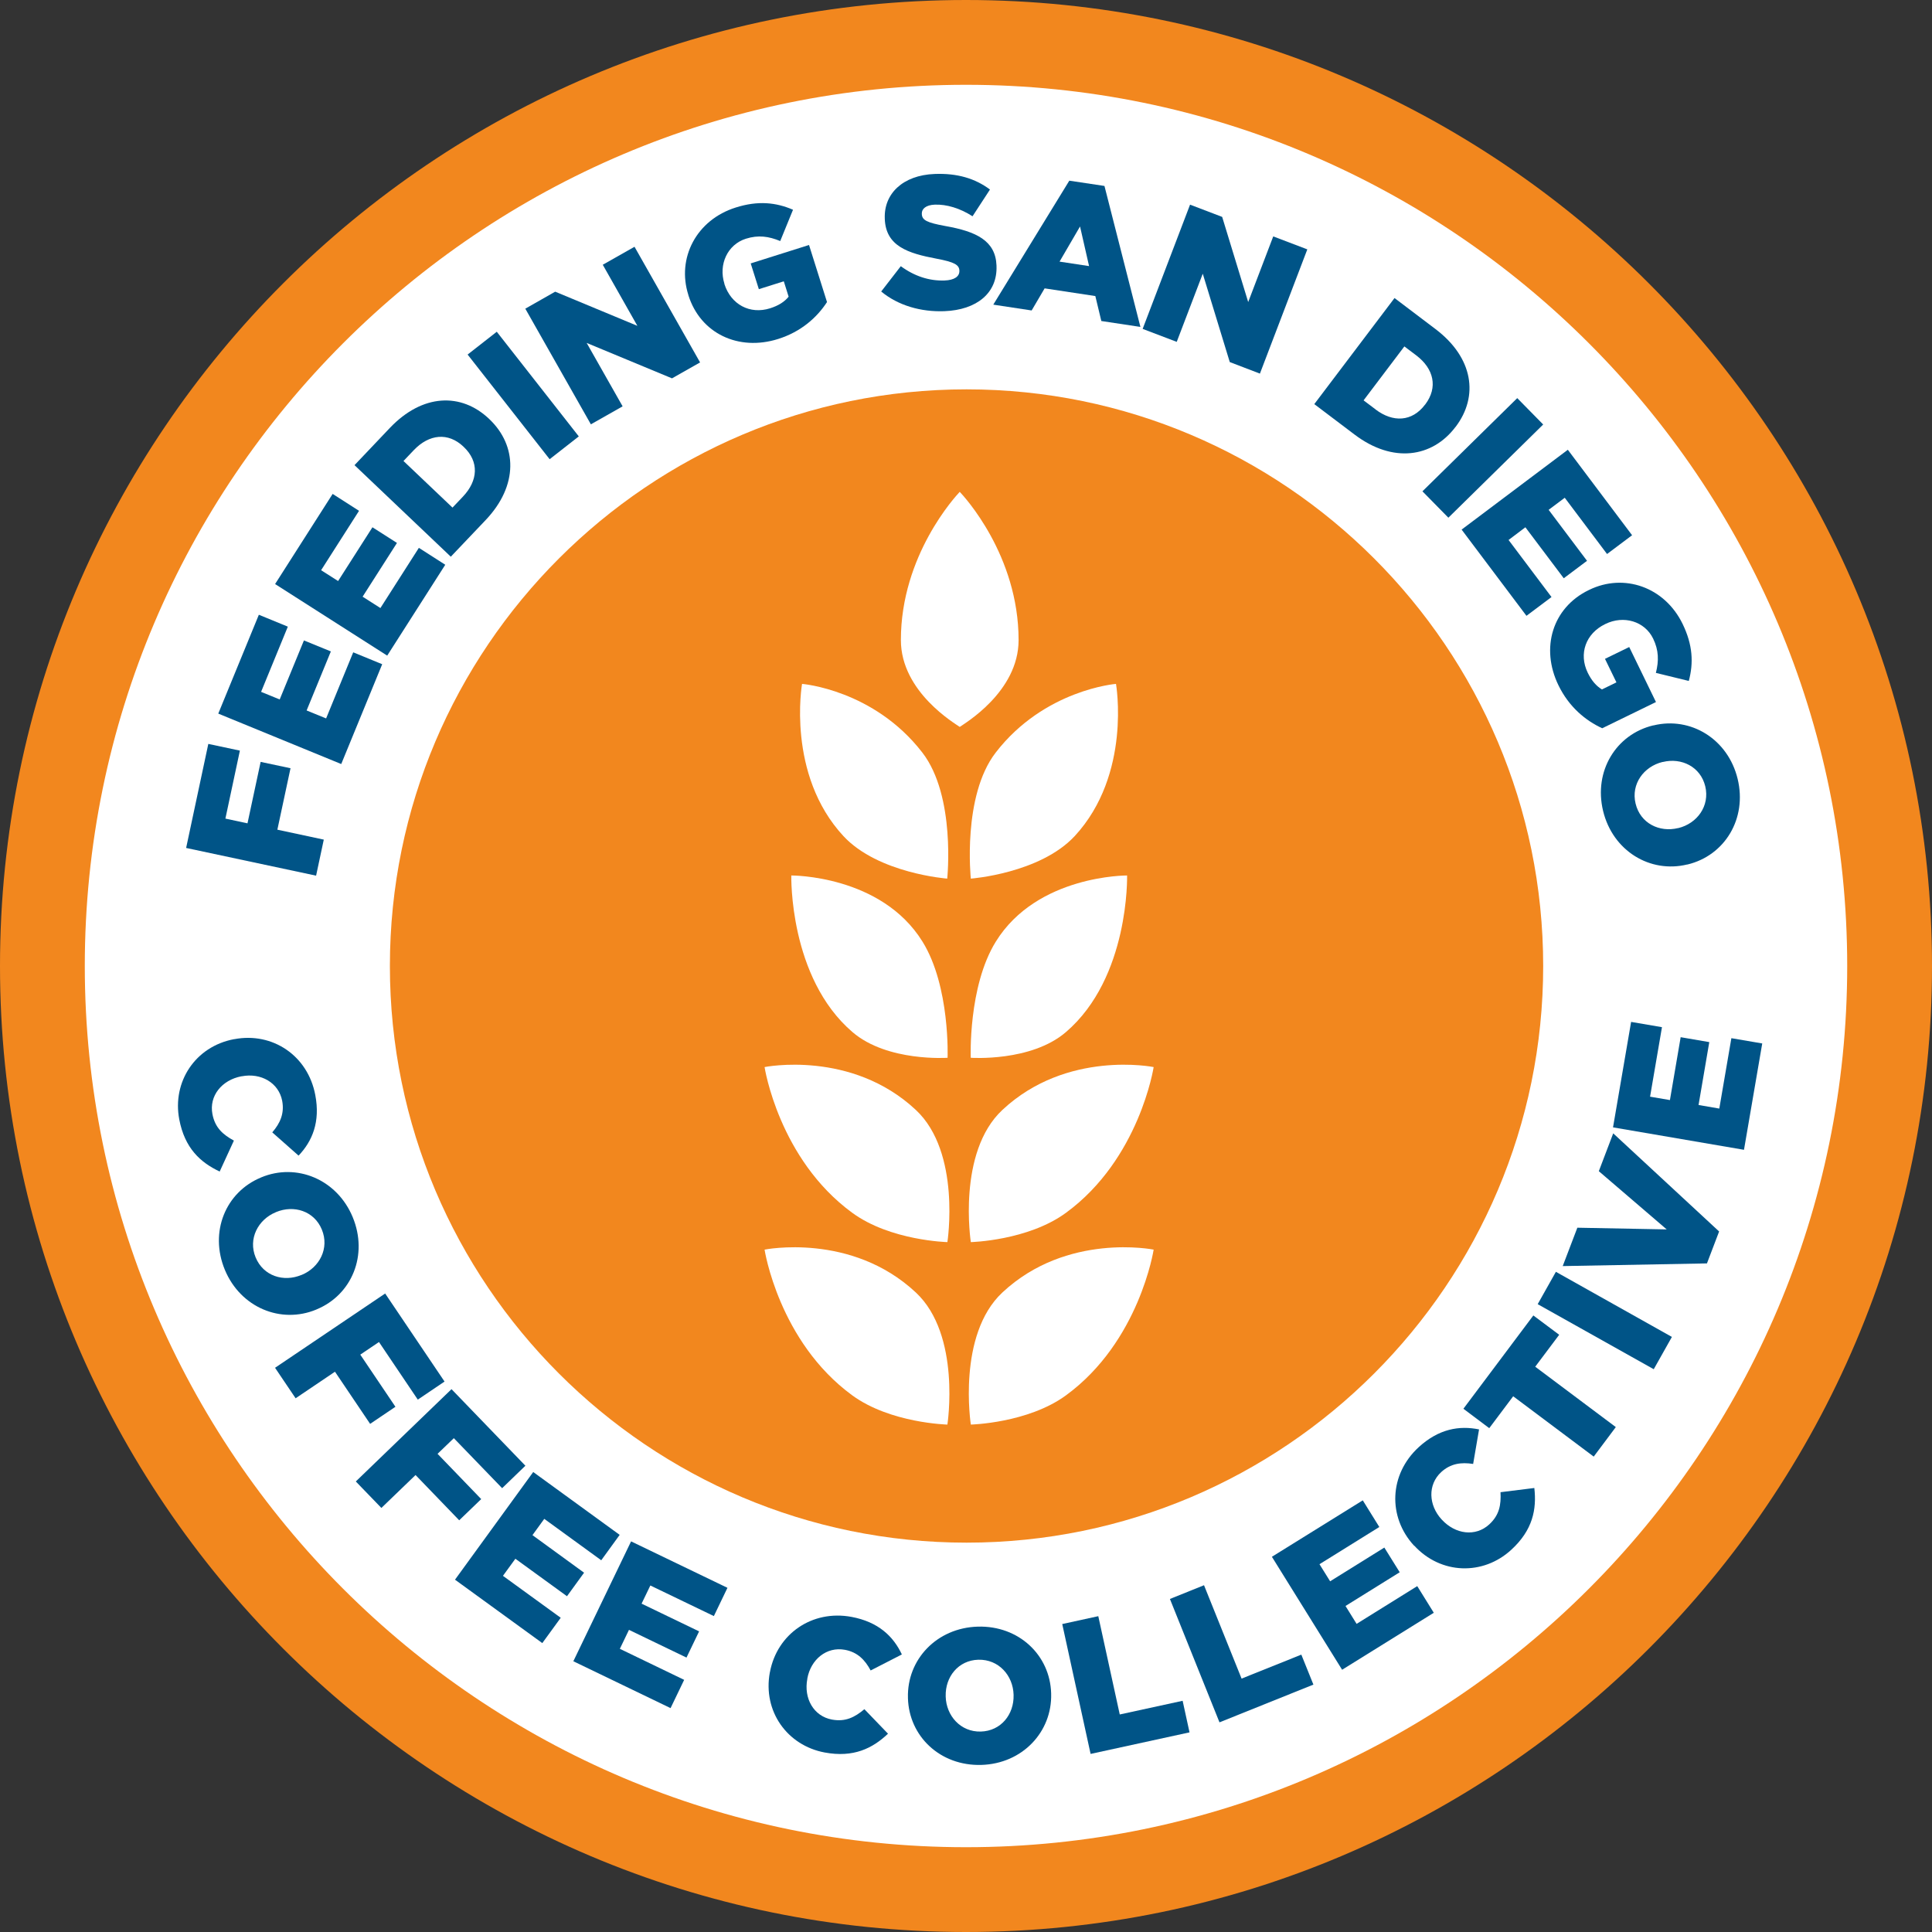 <?xml version="1.0" encoding="UTF-8"?> <svg xmlns="http://www.w3.org/2000/svg" id="Layer_2" viewBox="0 0 216 216"><rect x="0" y="0" width="216" height="216" fill="#333333" stroke="none"/><defs><style>.cls-1{fill:#f2871e;}.cls-1,.cls-2,.cls-3{stroke-width:0px;}.cls-2{fill:#005487;}.cls-3{fill:#fff;}</style></defs><g id="Layer_1-2"><path class="cls-1" d="M108,216C48.45,216,0,167.55,0,108S48.45,0,108,0s108,48.45,108,108-48.45,108-108,108Z"></path><path class="cls-3" d="M108,206.52c-54.33,0-98.52-44.2-98.52-98.52S53.67,9.48,108,9.48s98.52,44.2,98.52,98.52-44.2,98.52-98.52,98.52Z"></path><path class="cls-1" d="M108.06,43.53c35.55,0,64.47,28.92,64.47,64.47,0,35.55-28.92,64.47-64.47,64.47-35.55,0-64.47-28.92-64.47-64.47,0-35.55,28.92-64.47,64.47-64.47Z"></path><path class="cls-3" d="M105.93,138.87s-6.38-.15-10.65-3.28c-8.22-6.01-9.8-16.29-9.8-16.29,0,0,9.69-1.96,16.91,4.79,5.09,4.75,3.53,14.78,3.53,14.78"></path><path class="cls-3" d="M108.53,138.87s6.38-.15,10.65-3.28c8.22-6.01,9.8-16.29,9.8-16.29,0,0-9.69-1.96-16.91,4.79-5.09,4.75-3.53,14.78-3.53,14.78"></path><path class="cls-3" d="M105.93,159.27s-6.38-.15-10.65-3.27c-8.22-6.01-9.8-16.29-9.8-16.29,0,0,9.69-1.96,16.91,4.79,5.09,4.75,3.53,14.77,3.53,14.77"></path><path class="cls-3" d="M108.53,159.27s6.38-.15,10.65-3.27c8.22-6.01,9.8-16.29,9.8-16.29,0,0-9.69-1.96-16.91,4.79-5.09,4.75-3.53,14.77-3.53,14.77"></path><path class="cls-3" d="M108.55,98.23s7.7-.57,11.6-4.75c6.39-6.91,4.62-17.02,4.62-17.02,0,0-8.01.63-13.45,7.68-3.76,4.87-2.78,14.1-2.78,14.1"></path><path class="cls-3" d="M105.9,98.23s-7.71-.57-11.6-4.75c-6.4-6.91-4.63-17.02-4.63-17.02,0,0,8.01.63,13.45,7.68,3.76,4.87,2.78,14.1,2.78,14.1"></path><path class="cls-3" d="M107.3,54.99c-.45.48-6.58,7.08-6.58,16.57,0,5.82,6.12,9.37,6.58,9.71.46-.34,6.58-3.89,6.58-9.71,0-9.49-6.12-16.09-6.58-16.57"></path><path class="cls-3" d="M108.53,118.26s6.74.48,10.64-2.87c7.13-6.11,6.84-17.51,6.84-17.51,0,0-10.06-.07-14.68,7.4-3.11,5.02-2.8,12.99-2.8,12.99"></path><path class="cls-3" d="M105.95,118.26s-6.74.48-10.64-2.87c-7.13-6.11-6.84-17.51-6.84-17.51,0,0,10.05-.07,14.67,7.4,3.11,5.02,2.8,12.99,2.8,12.99"></path><path class="cls-2" d="M20.81,94.8l2.48-11.63,3.53.75-1.62,7.6,2.47.53,1.47-6.87,3.34.71-1.47,6.87,5.19,1.11-.86,4.03-14.54-3.1Z"></path><path class="cls-2" d="M24.4,79.79l4.54-11.06,3.24,1.33-2.99,7.29,2.08.85,2.71-6.6,3.01,1.23-2.71,6.6,2.18.89,3.03-7.39,3.24,1.33-4.58,11.16-13.75-5.64Z"></path><path class="cls-2" d="M30.76,65.29l6.43-10.07,2.95,1.89-4.24,6.64,1.9,1.21,3.84-6.01,2.74,1.75-3.84,6.01,1.99,1.27,4.3-6.73,2.95,1.89-6.49,10.16-12.53-8Z"></path><path class="cls-2" d="M39.63,52.01l3.95-4.16c3.66-3.85,7.99-3.97,11.1-1.02l.03.03c3.11,2.95,3.27,7.41-.42,11.29l-3.89,4.09-10.77-10.24ZM51.75,55.53c1.7-1.79,1.84-3.91.1-5.56l-.03-.03c-1.72-1.64-3.85-1.4-5.55.38l-1.16,1.22,5.48,5.21,1.16-1.22Z"></path><path class="cls-2" d="M52.28,39.64l3.26-2.55,9.17,11.7-3.26,2.55-9.17-11.7Z"></path><path class="cls-2" d="M58.73,34.51l3.34-1.9,9.19,3.82-3.87-6.83,3.55-2.01,7.33,12.93-3.14,1.78-9.54-3.96,4.02,7.09-3.55,2.01-7.33-12.93Z"></path><path class="cls-2" d="M76.96,33.02v-.04c-1.32-4.13.9-8.4,5.3-9.78,2.49-.79,4.5-.57,6.4.25l-1.43,3.5c-1.28-.53-2.45-.7-3.84-.26-2.05.65-3.08,2.87-2.4,5.03v.04c.74,2.29,2.85,3.42,5.1,2.71.95-.3,1.62-.73,2.08-1.3l-.54-1.72-2.79.88-.91-2.88,6.52-2.06,2.01,6.38c-1.11,1.71-2.89,3.32-5.47,4.13-4.41,1.39-8.68-.6-10.03-4.9Z"></path><path class="cls-2" d="M98.52,32.59l2.19-2.83c1.51,1.11,3.17,1.66,4.89,1.6,1.1-.04,1.68-.45,1.66-1.08v-.04c-.03-.62-.53-.94-2.56-1.32-3.19-.6-5.67-1.4-5.78-4.45v-.04c-.11-2.76,2-4.84,5.57-4.98,2.53-.1,4.53.5,6.19,1.74l-1.95,2.99c-1.4-.9-2.9-1.35-4.22-1.3-1,.04-1.47.48-1.45,1.01v.04c.03.68.55.96,2.63,1.34,3.45.61,5.61,1.63,5.72,4.41v.04c.12,3.04-2.21,4.93-5.82,5.07-2.63.1-5.17-.63-7.06-2.19Z"></path><path class="cls-2" d="M119.55,20.2l3.93.59,4.02,15.76-4.37-.66-.67-2.79-5.67-.86-1.45,2.47-4.29-.65,8.5-13.86ZM121.76,29.75l-1.01-4.43-2.29,3.93,3.3.5Z"></path><path class="cls-2" d="M133.05,22.88l3.59,1.37,2.91,9.52,2.8-7.34,3.81,1.45-5.3,13.89-3.37-1.29-3.02-9.88-2.91,7.62-3.81-1.45,5.3-13.89Z"></path><path class="cls-2" d="M155.92,33.33l4.57,3.46c4.23,3.2,4.85,7.5,2.26,10.92l-.03.03c-2.59,3.42-7,4.08-11.27.85l-4.51-3.41,8.97-11.86ZM153.78,45.77c1.96,1.49,4.09,1.39,5.54-.53l.03-.03c1.43-1.9.96-3.98-1-5.47l-1.34-1.01-4.56,6.03,1.34,1.01Z"></path><path class="cls-2" d="M169.63,44.51l2.9,2.95-10.6,10.42-2.9-2.95,10.6-10.42Z"></path><path class="cls-2" d="M175.29,50.29l7.18,9.55-2.8,2.1-4.73-6.29-1.8,1.35,4.29,5.7-2.6,1.95-4.29-5.7-1.88,1.42,4.8,6.38-2.8,2.1-7.25-9.64,11.88-8.93Z"></path><path class="cls-2" d="M177.63,65.97l.04-.02c3.89-1.9,8.44-.33,10.45,3.81,1.14,2.35,1.23,4.36.69,6.37l-3.68-.9c.34-1.35.33-2.52-.31-3.84-.94-1.93-3.29-2.63-5.33-1.63l-.04.02c-2.16,1.05-2.97,3.31-1.94,5.43.44.9.96,1.49,1.59,1.87l1.62-.79-1.28-2.63,2.71-1.32,2.99,6.15-6.01,2.93c-1.85-.85-3.71-2.37-4.89-4.8-2.03-4.16-.68-8.67,3.37-10.64Z"></path><path class="cls-2" d="M184.83,81.1h.04c4.15-1.01,8.32,1.52,9.4,5.98,1.08,4.46-1.45,8.57-5.6,9.57h-.04c-4.15,1.01-8.32-1.52-9.4-5.98-1.08-4.46,1.45-8.57,5.6-9.57ZM187.6,92.58h.04c2.09-.51,3.54-2.46,3.01-4.67-.53-2.19-2.66-3.23-4.74-2.72h-.04c-2.09.51-3.54,2.46-3.01,4.65.53,2.21,2.66,3.25,4.75,2.74Z"></path><path class="cls-2" d="M26.16,116.18h.04c4.26-.81,8.22,1.83,9.05,6.25.57,2.98-.32,5.14-1.87,6.77l-2.94-2.6c.89-1.03,1.37-2.12,1.11-3.52-.39-2.04-2.39-3.16-4.52-2.75h-.04c-2.19.42-3.63,2.19-3.24,4.23.29,1.52,1.17,2.29,2.4,2.96l-1.59,3.46c-2.16-1.02-3.91-2.61-4.52-5.84-.79-4.17,1.77-8.14,6.13-8.96Z"></path><path class="cls-2" d="M29.17,131.65l.04-.02c3.94-1.64,8.46.21,10.22,4.44,1.76,4.24-.09,8.69-4.03,10.32l-.04.02c-3.94,1.64-8.46-.21-10.22-4.44-1.76-4.24.09-8.69,4.03-10.32ZM33.7,142.55l.04-.02c1.98-.82,3.11-2.97,2.24-5.07-.86-2.08-3.13-2.77-5.11-1.95l-.04.02c-1.98.82-3.11,2.97-2.25,5.05.87,2.1,3.14,2.79,5.12,1.96Z"></path><path class="cls-2" d="M43.05,144.6l6.65,9.86-2.99,2.02-4.34-6.44-2.09,1.41,3.93,5.83-2.83,1.91-3.93-5.83-4.4,2.97-2.3-3.41,12.32-8.31Z"></path><path class="cls-2" d="M50.48,155.31l8.26,8.56-2.6,2.51-5.4-5.59-1.82,1.75,4.88,5.06-2.46,2.37-4.88-5.06-3.82,3.68-2.86-2.96,10.7-10.32Z"></path><path class="cls-2" d="M59.61,164.57l9.67,7.03-2.06,2.84-6.37-4.63-1.32,1.82,5.77,4.2-1.91,2.63-5.77-4.19-1.39,1.91,6.46,4.69-2.06,2.83-9.76-7.09,8.74-12.03Z"></path><path class="cls-2" d="M70.56,172.33l10.77,5.19-1.52,3.16-7.1-3.42-.98,2.03,6.43,3.1-1.41,2.93-6.43-3.1-1.02,2.12,7.19,3.47-1.52,3.16-10.87-5.24,6.45-13.39Z"></path><path class="cls-2" d="M86.08,186.98v-.04c.8-4.26,4.7-6.99,9.12-6.17,2.99.56,4.67,2.16,5.63,4.2l-3.49,1.79c-.64-1.2-1.48-2.05-2.88-2.31-2.05-.38-3.81,1.08-4.2,3.21v.04c-.42,2.19.71,4.17,2.75,4.55,1.52.28,2.55-.26,3.63-1.16l2.64,2.74c-1.73,1.64-3.85,2.7-7.08,2.1-4.18-.78-6.94-4.6-6.13-8.96Z"></path><path class="cls-2" d="M101.51,189.85v-.04c-.12-4.27,3.22-7.82,7.81-7.95,4.59-.13,8.08,3.19,8.2,7.46v.04c.12,4.27-3.22,7.83-7.81,7.96-4.59.13-8.08-3.19-8.2-7.46ZM113.32,189.51v-.04c-.06-2.14-1.66-3.97-3.94-3.91-2.25.06-3.71,1.93-3.65,4.08v.04c.06,2.14,1.66,3.97,3.92,3.91,2.27-.06,3.73-1.93,3.67-4.08Z"></path><path class="cls-2" d="M118.76,181.57l4.03-.88,2.4,10.99,7.03-1.53.77,3.53-11.06,2.41-3.17-14.52Z"></path><path class="cls-2" d="M130.79,178.77l3.82-1.54,4.2,10.44,6.68-2.68,1.35,3.35-10.5,4.22-5.54-13.79Z"></path><path class="cls-2" d="M142.2,174.05l10.16-6.31,1.85,2.98-6.69,4.16,1.19,1.91,6.06-3.77,1.72,2.76-6.06,3.77,1.24,2,6.78-4.22,1.85,2.98-10.25,6.37-7.85-12.63Z"></path><path class="cls-2" d="M158.1,172.81l-.03-.03c-2.93-3.2-2.77-7.95.55-10.99,2.24-2.05,4.54-2.43,6.74-1.98l-.66,3.86c-1.34-.21-2.52-.05-3.57.91-1.53,1.41-1.42,3.7.04,5.29l.03.03c1.51,1.64,3.76,1.94,5.3.53,1.14-1.05,1.33-2.2,1.26-3.6l3.78-.47c.27,2.37-.16,4.7-2.59,6.92-3.13,2.87-7.85,2.78-10.85-.49Z"></path><path class="cls-2" d="M169.18,156.1l-2.68,3.57-2.89-2.17,7.82-10.43,2.89,2.16-2.68,3.57,9.01,6.75-2.47,3.3-9.01-6.75Z"></path><path class="cls-2" d="M171.92,145.8l2.03-3.61,12.97,7.28-2.03,3.61-12.97-7.27Z"></path><path class="cls-2" d="M174.71,141.56l1.64-4.3,9.99.19-7.59-6.51,1.61-4.23,11.84,10.97-1.36,3.57-16.14.3Z"></path><path class="cls-2" d="M180.34,126.03l2.02-11.78,3.45.59-1.33,7.77,2.22.38,1.2-7.03,3.2.55-1.2,7.03,2.32.4,1.35-7.87,3.45.59-2.04,11.89-14.65-2.51Z"></path></g></svg> 